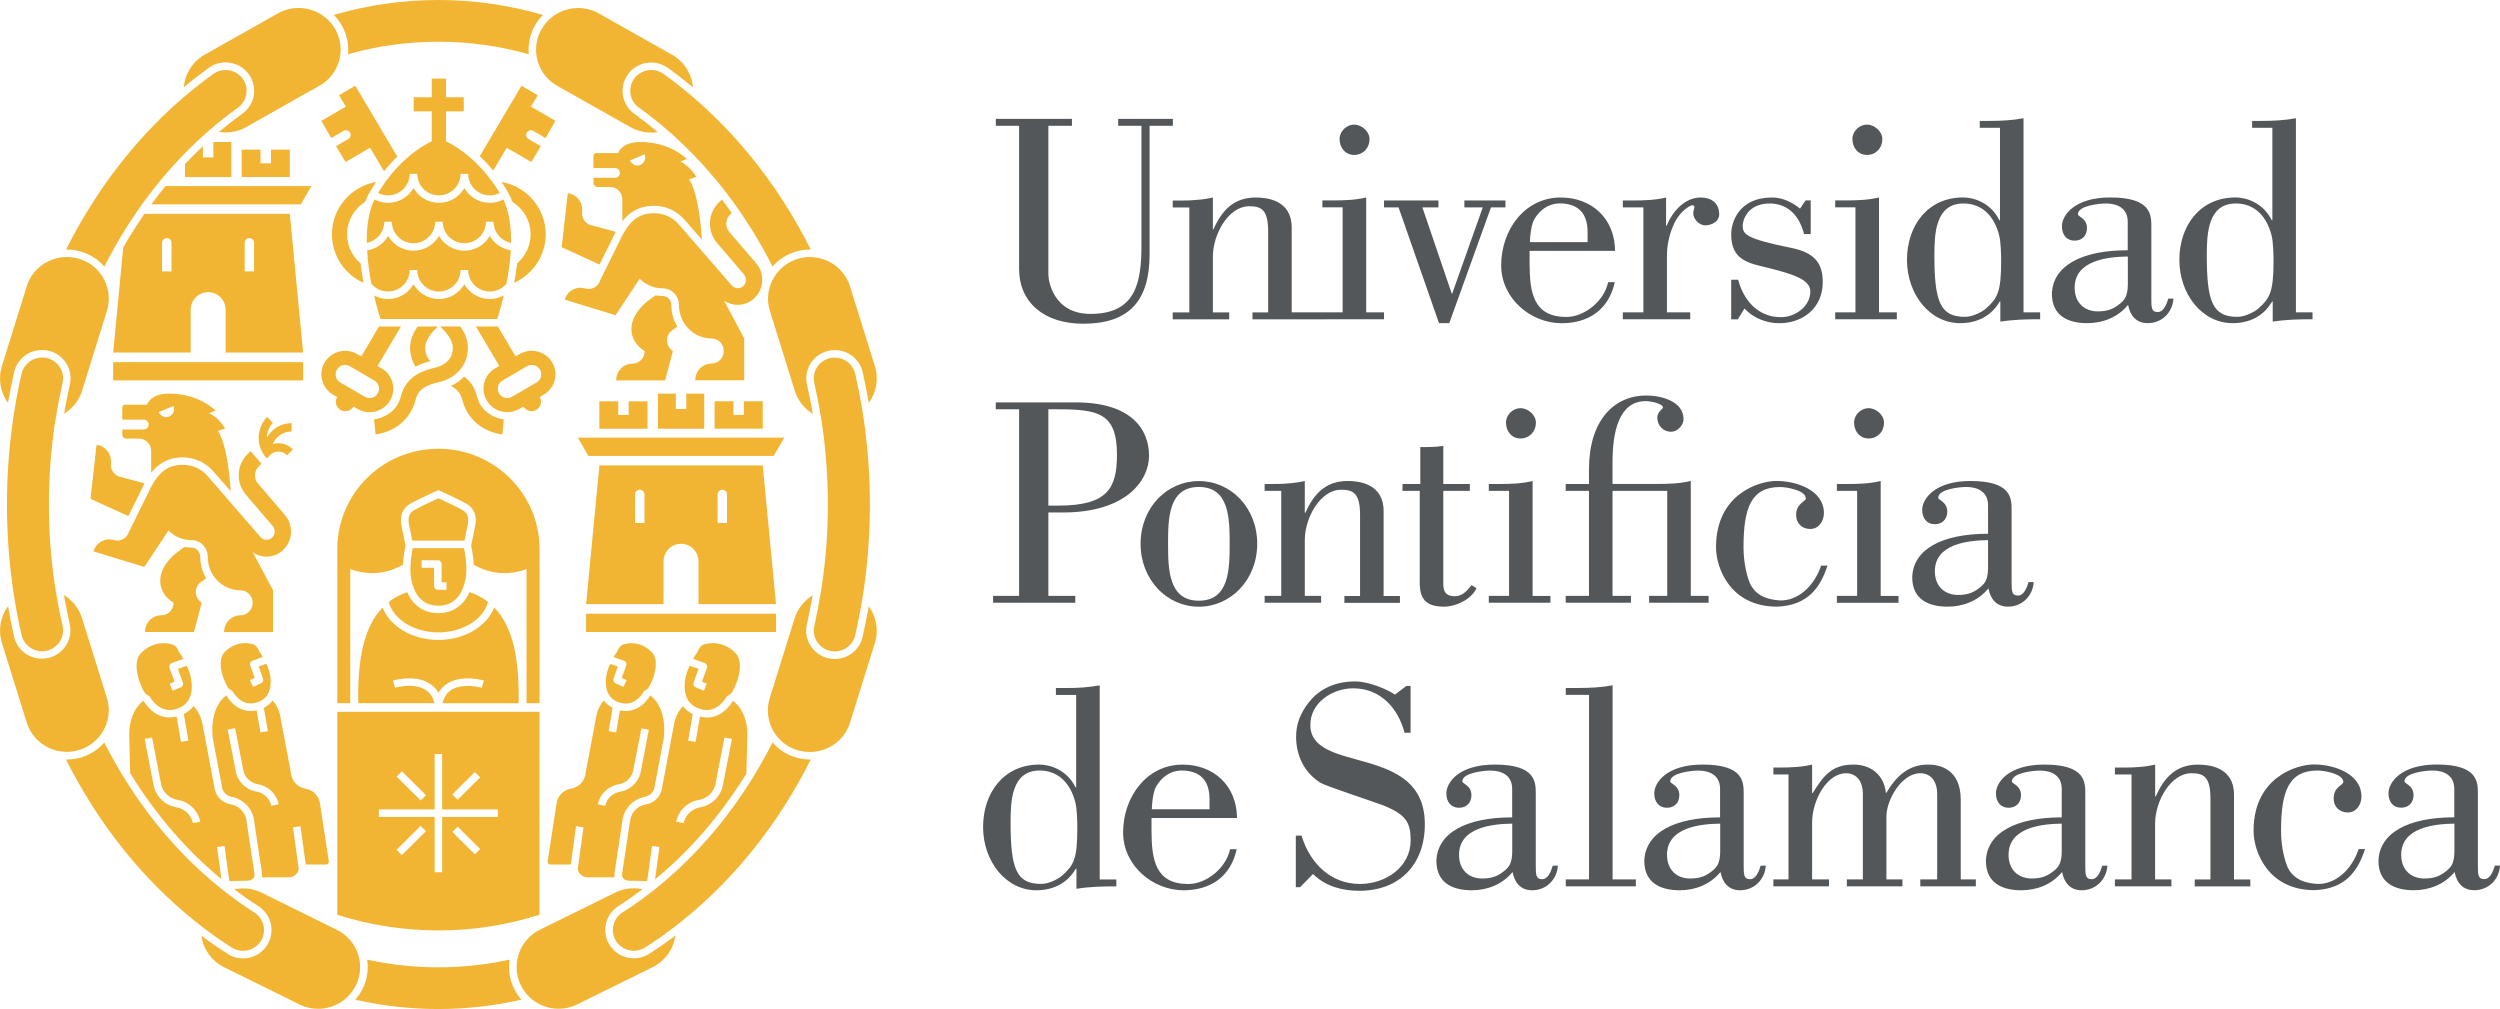 <svg width="166" height="67" viewBox="0 0 166 67" fill="none" xmlns="http://www.w3.org/2000/svg">
<g clip-path="url(#clip0)">
<path d="M140.854 50.965H140.431V51.423H141.534V58.393H140.431V58.851H144.182V58.393H143.099V54.689C143.099 53.193 144.14 51.343 145.508 51.343C146.312 51.343 146.773 51.564 146.773 53.018V58.397H145.731V58.855H149.421V58.397H148.337V52.762C148.337 50.931 146.673 50.77 145.95 50.77C144.486 50.77 143.702 51.625 143.141 52.88H143.102V50.77C142.741 50.851 142.361 50.912 141.98 50.931C141.619 50.965 141.238 50.965 140.854 50.965ZM132.007 35.864V37.715C132.007 38.55 131.727 38.771 131.565 38.928C131.085 39.347 130.662 39.504 130.02 39.504C129.098 39.504 128.475 38.905 128.475 37.932C128.475 36.101 130.704 35.883 132.007 35.864ZM128.698 33.052C128.698 32.476 130.124 32.335 130.562 32.335C131.265 32.335 132.007 32.614 132.007 33.548V35.441C128.936 35.441 127.03 36.475 126.972 38.329C126.972 39.801 128.056 40.282 129.321 40.282C130.343 40.282 131.346 39.905 132.03 39.069C132.172 39.805 132.591 40.282 133.333 40.282C134.255 40.282 134.978 39.584 135.039 38.649H134.697C134.597 38.989 134.398 39.546 133.994 39.546C133.571 39.546 133.571 39.229 133.571 38.63V33.892C133.571 33.094 133.571 31.938 130.843 31.938C128.456 31.938 127.634 33.132 127.634 33.85C127.634 34.407 127.933 34.807 128.475 34.807C128.975 34.807 129.298 34.468 129.298 33.972C129.298 33.312 128.698 33.213 128.698 33.052ZM110.689 56.76C110.689 54.929 112.914 54.708 114.221 54.689V56.543C114.221 57.379 113.94 57.6 113.779 57.756C113.298 58.176 112.876 58.332 112.234 58.332C111.311 58.336 110.689 57.737 110.689 56.76ZM109.182 57.161C109.182 58.634 110.266 59.114 111.53 59.114C112.553 59.114 113.556 58.737 114.24 57.901C114.382 58.638 114.801 59.114 115.543 59.114C116.465 59.114 117.188 58.416 117.249 57.481H116.907C116.807 57.821 116.607 58.378 116.204 58.378C115.781 58.378 115.781 58.058 115.781 57.462V52.72C115.781 51.923 115.781 50.767 113.052 50.767C110.666 50.767 109.843 51.961 109.843 52.678C109.843 53.235 110.143 53.636 110.685 53.636C111.188 53.636 111.507 53.296 111.507 52.8C111.507 52.144 110.904 52.045 110.904 51.885C110.904 51.308 112.33 51.167 112.768 51.167C113.471 51.167 114.213 51.446 114.213 52.38V54.273C111.15 54.273 109.244 55.307 109.182 57.161ZM104.828 45.681H103.967V46.139H105.512V58.393H103.967V58.851H108.621V58.393H107.076V45.502C106.35 45.643 105.57 45.681 104.828 45.681ZM105.508 32.137H103.963V32.594H105.508V39.565H103.963V40.023H108.294V39.565H107.072V32.594H110.704V39.565H109.501V40.023H113.452V39.565H112.268V31.934C111.546 32.114 110.762 32.133 110.02 32.133H107.072V30.698C107.072 28.669 107.495 26.635 109.278 26.635C109.62 26.635 110.424 26.795 110.424 27.074C110.424 27.116 110.043 27.371 110.043 27.711C110.043 28.249 110.424 28.669 110.965 28.669C111.365 28.669 111.788 28.249 111.788 27.833C111.788 26.62 110.262 26.261 109.321 26.261C107.153 26.261 105.508 27.936 105.508 31.16V32.137ZM96.88 56.76C96.88 54.929 99.105 54.708 100.412 54.689V56.543C100.412 57.379 100.131 57.6 99.97 57.756C99.49 58.176 99.067 58.332 98.425 58.332C97.503 58.336 96.88 57.737 96.88 56.76ZM95.377 57.161C95.377 58.634 96.461 59.114 97.726 59.114C98.748 59.114 99.751 58.737 100.435 57.901C100.573 58.638 100.996 59.114 101.738 59.114C102.66 59.114 103.383 58.416 103.444 57.481H103.102C103.002 57.821 102.802 58.378 102.399 58.378C101.976 58.378 101.976 58.058 101.976 57.462V52.72C101.976 51.923 101.976 50.767 99.248 50.767C96.861 50.767 96.038 51.961 96.038 52.678C96.038 53.235 96.338 53.636 96.88 53.636C97.38 53.636 97.703 53.296 97.703 52.8C97.703 52.144 97.099 52.045 97.099 51.885C97.099 51.308 98.525 51.167 98.963 51.167C99.666 51.167 100.408 51.446 100.408 52.38V54.273C97.341 54.273 95.439 55.307 95.377 57.161ZM102.949 39.569H101.765V31.938C101.042 32.118 100.262 32.137 99.516 32.137H98.856V32.594H100.201V39.565H98.856V40.023H102.949V39.569ZM101.984 28.058C101.984 27.539 101.442 27.101 100.962 27.101C100.462 27.101 99.997 27.539 99.997 28.058C99.997 28.634 100.377 29.115 100.962 29.115C101.542 29.111 101.984 28.672 101.984 28.058ZM94.267 38.55C94.267 39.508 94.428 40.282 95.873 40.282C96.676 40.282 97.66 39.824 98.041 39.069L97.718 38.852C97.399 39.229 97.115 39.588 96.596 39.588C95.835 39.588 95.835 39.05 95.835 38.691V32.594H97.599V32.137H95.835V29.607C95.335 29.687 94.832 29.687 94.309 29.687V32.137H93.125V32.594H94.271V38.55H94.267ZM86.423 55.486H86.042V58.912H86.323L87.184 58.035C88.006 58.851 89.128 59.149 90.254 59.149C92.883 59.149 94.609 57.455 94.609 54.727C94.609 49.309 87.007 51.442 87.007 48.134C87.007 46.639 88.49 45.704 89.855 45.704C91.642 45.704 92.826 46.997 93.264 48.653H93.663V45.547H93.383L92.622 46.123C92.222 45.826 90.915 45.246 89.993 45.246C88.467 45.246 87.487 45.883 86.884 46.661C86.304 47.417 86.061 48.115 86.061 48.931C86.061 50.046 86.523 51.263 87.687 51.98C87.987 52.178 91.096 53.193 91.842 53.475C93.387 54.094 93.667 54.632 93.667 55.807C93.667 57.558 92.022 58.695 90.297 58.695C88.348 58.695 86.965 57.298 86.423 55.486ZM84.394 32.137H83.971V32.594H85.074V39.565H83.971V40.023H87.722V39.565H86.638V35.864C86.638 34.369 87.679 32.518 89.044 32.518C89.847 32.518 90.308 32.736 90.308 34.193V39.573H89.267V40.031H92.956V39.573H91.872V33.93C91.872 32.099 90.208 31.938 89.486 31.938C88.022 31.938 87.237 32.797 86.676 34.048H86.638V31.938C86.277 32.018 85.896 32.079 85.516 32.099C85.154 32.137 84.774 32.137 84.394 32.137ZM79.605 39.886C77.579 39.886 77.56 37.776 77.56 36.101C77.56 34.449 77.579 32.335 79.605 32.335C81.63 32.335 81.649 34.445 81.649 36.101C81.649 37.776 81.63 39.886 79.605 39.886ZM79.605 40.286C81.711 40.286 83.479 38.512 83.479 36.105C83.479 33.693 81.715 31.942 79.605 31.942C77.499 31.942 75.735 33.693 75.735 36.105C75.735 38.512 77.499 40.286 79.605 40.286ZM76.48 53.735C76.499 53.235 76.561 52.777 76.68 52.419C76.719 52.281 77.26 51.163 78.467 51.163C79.47 51.163 80.312 51.621 80.312 53.056V53.735H76.48ZM74.574 55.269C74.574 57.478 76.542 59.114 78.586 59.114C80.35 59.114 81.715 58.237 82.118 56.386H81.676C81.396 57.699 80.051 58.699 78.909 58.699C76.722 58.699 76.461 57.104 76.461 55.131V54.315H82.138C82.118 52.144 80.573 50.77 78.525 50.77C76.142 50.767 74.574 52.918 74.574 55.269ZM67.103 54.609C67.103 53.193 67.164 51.163 69.028 51.163C70.873 51.163 71.315 52.957 71.396 53.254C71.515 53.651 71.534 54.571 71.534 55.005C71.534 57.077 71.273 57.474 70.512 58.153C70.251 58.37 69.651 58.691 69.128 58.691C67.483 58.695 67.103 57.676 67.103 54.609ZM65.277 54.91C65.277 57.18 66.784 59.114 68.809 59.114C69.954 59.114 70.877 58.638 71.438 57.68H71.476V59.015C72.36 58.874 73.24 58.855 74.124 58.855V58.397H73.021V45.505C72.299 45.647 71.515 45.685 70.773 45.685H70.112V46.142H71.457V52.281H71.419C70.815 51.068 69.655 50.767 69.013 50.767C66.623 50.767 65.277 52.678 65.277 54.91ZM69.612 27.177H70.174C72.883 27.177 74.167 27.394 74.167 30.183C74.167 32.396 73.563 33.571 70.293 33.571H69.612V27.177ZM67.668 27.177V39.565H65.942V40.023H71.4V39.565H69.612V34.029H70.577C74.789 34.029 76.296 31.896 76.296 30.263C76.296 28.512 75.131 26.719 71.423 26.719H66.119V27.177H67.668ZM76.334 8.352H77.879V7.894H74.247V8.352H75.792V16.261C75.792 18.791 75.412 20.843 72.403 20.843C69.974 20.843 69.612 18.692 69.612 18.234V8.352H71.177V7.894H66.123V8.352H67.668V17.852C67.668 20.084 69.332 21.496 71.922 21.496C74.951 21.496 76.334 20 76.334 16.876V8.352ZM90.935 9.23C90.935 8.711 90.393 8.272 89.912 8.272C89.413 8.272 88.948 8.711 88.948 9.23C88.948 9.806 89.328 10.287 89.912 10.287C90.496 10.287 90.935 9.848 90.935 9.23ZM88.079 21.198H91.899V20.74H90.716V13.11C89.993 13.289 89.213 13.308 88.467 13.308H87.806V13.766H89.151V20.737H88.079H87.806H85.769V15.105C85.769 13.274 84.105 13.114 83.383 13.114C81.918 13.114 81.134 13.972 80.573 15.227H80.535V13.114C80.174 13.194 79.793 13.255 79.413 13.274C79.051 13.316 78.671 13.316 78.29 13.316H77.868V13.774H78.971V20.744H77.868V21.202H81.619V20.744H80.535V17.04C80.535 15.544 81.576 13.694 82.941 13.694C83.744 13.694 84.205 13.911 84.205 15.365V20.744H83.164V21.202H87.806H88.079V21.198ZM99.002 13.77H99.962V13.312H97.234V13.77H98.456L96.43 19.485H96.392L94.447 13.77H95.512V13.312H91.899V13.77H92.864L95.55 21.458H96.231L99.002 13.77ZM101.584 16.078C101.603 15.582 101.665 15.12 101.784 14.762C101.822 14.625 102.364 13.507 103.571 13.507C104.574 13.507 105.416 13.964 105.416 15.399V16.078H101.584ZM101.565 16.658H107.241C107.222 14.487 105.677 13.114 103.629 13.114C101.242 13.114 99.678 15.265 99.678 17.616C99.678 19.825 101.646 21.462 103.69 21.462C105.454 21.462 106.819 20.584 107.222 18.734H106.78C106.5 20.05 105.155 21.046 104.013 21.046C101.826 21.046 101.565 19.451 101.565 17.482V16.658ZM114.155 14.228C114.155 13.472 113.613 13.114 112.933 13.114C111.83 13.114 111.027 14.09 110.666 14.987H110.627V13.114C109.905 13.293 109.121 13.312 108.379 13.312H107.756V13.77H109.121V20.74H107.756V21.198H112.23V20.74H110.685V16.956C110.685 16.158 110.904 15.384 111.185 14.804C111.627 13.907 112.307 13.629 112.33 13.629C112.391 13.629 112.51 13.629 112.51 13.747C112.51 13.827 112.43 14.007 112.43 14.167C112.43 14.563 112.852 14.964 113.214 14.964C113.637 14.964 114.155 14.724 114.155 14.228ZM121.031 18.73C121.031 17.475 120.489 16.776 118.944 16.46C115.873 15.842 115.716 15.544 115.716 14.964C115.716 14.724 115.958 13.469 117.603 13.511C118.806 13.572 119.49 14.388 119.79 15.54H120.231V13.308H119.889L119.524 13.85C118.902 13.35 118.279 13.114 117.66 13.114C115.474 13.114 114.951 14.728 114.951 15.563C114.951 17.295 116.115 17.475 117.437 17.795C119.102 18.215 120.205 18.573 120.205 19.348C120.205 20.382 119.159 21.061 118.26 21.061C116.776 21.061 115.793 20.004 115.412 18.573H114.951V21.202H115.393L115.835 20.485C116.415 21.122 117.299 21.462 118.141 21.462C119.728 21.458 121.031 20.443 121.031 18.73ZM116.192 38.73C116.073 38.451 115.77 37.535 115.77 36.341C115.77 33.731 116.269 32.339 118.198 32.339C118.64 32.339 119.905 32.556 119.905 33.094C119.905 33.316 119.263 33.415 119.263 34.189C119.263 34.769 119.663 35.124 120.205 35.124C120.766 35.124 121.108 34.605 121.108 34.067C121.108 32.533 119.263 31.934 117.956 31.934C116.811 31.934 113.944 32.793 113.944 36.337C113.944 37.711 114.886 40.282 117.995 40.282C120.082 40.202 120.885 38.966 121.346 37.554H120.923C120.443 38.989 119.317 39.924 118.156 39.866C117.118 39.805 116.496 39.389 116.192 38.73ZM124.986 9.23C124.986 8.711 124.444 8.272 123.963 8.272C123.464 8.272 122.999 8.711 122.999 9.23C122.999 9.806 123.379 10.287 123.963 10.287C124.544 10.287 124.986 9.848 124.986 9.23ZM121.857 21.198H125.95V20.74H124.766V13.11C124.044 13.289 123.26 13.308 122.518 13.308H121.857V13.766H123.202V20.737H121.857V21.198ZM124.075 27.101C123.575 27.101 123.11 27.539 123.11 28.058C123.11 28.634 123.491 29.115 124.075 29.115C124.655 29.115 125.097 28.676 125.097 28.058C125.097 27.539 124.555 27.101 124.075 27.101ZM121.969 40.027H126.062V39.569H124.878V31.938C124.155 32.118 123.375 32.137 122.63 32.137H121.969V32.594H123.314V39.565H121.969V40.027ZM128.026 50.767C126.723 50.767 125.9 51.545 125.258 52.64H125.22C125.101 51.446 124.217 50.767 123.072 50.767C121.607 50.767 121.065 51.545 120.362 52.659H120.324V50.767C119.601 50.946 118.817 50.965 118.075 50.965H117.753V51.423H118.756V58.393H117.753V58.851H121.446V58.393H120.324V54.628C120.324 53.113 121.327 51.343 122.572 51.343C123.214 51.343 123.694 51.801 123.694 52.735V58.393H122.63V58.851H126.323V58.393H125.258V54.212C125.258 53.117 126.261 51.343 127.507 51.343C128.148 51.343 128.629 51.801 128.629 52.735V58.393H127.507V58.851H131.196V58.393H130.193V53.094C130.189 51.045 128.767 50.767 128.026 50.767ZM132.876 17.352C132.876 19.424 132.614 19.821 131.853 20.5C131.592 20.718 130.992 21.038 130.47 21.038C128.825 21.038 128.444 20.023 128.444 16.956C128.444 15.54 128.506 13.511 130.37 13.511C132.215 13.511 132.657 15.304 132.737 15.601C132.856 15.998 132.876 16.918 132.876 17.352ZM132.818 21.358C133.702 21.217 134.582 21.198 135.466 21.198V20.74H134.363V7.849C133.64 7.99 132.86 8.028 132.115 8.028H131.454V8.486H132.799V14.625H132.76C132.157 13.411 130.996 13.11 130.354 13.11C127.968 13.11 126.623 15.021 126.623 17.253C126.623 19.523 128.125 21.458 130.155 21.458C131.296 21.458 132.222 20.981 132.783 20.023H132.822V21.358H132.818ZM136.899 56.543C136.899 57.379 136.619 57.6 136.458 57.756C135.977 58.176 135.554 58.332 134.913 58.332C133.99 58.332 133.368 57.733 133.368 56.76C133.368 54.929 135.593 54.708 136.899 54.689V56.543ZM135.739 50.767C133.352 50.767 132.53 51.961 132.53 52.678C132.53 53.235 132.83 53.636 133.371 53.636C133.871 53.636 134.194 53.296 134.194 52.8C134.194 52.144 133.59 52.045 133.59 51.885C133.59 51.308 135.016 51.167 135.454 51.167C136.158 51.167 136.899 51.446 136.899 52.38V54.273C133.829 54.273 131.923 55.311 131.865 57.161C131.865 58.634 132.949 59.114 134.213 59.114C135.235 59.114 136.238 58.737 136.923 57.901C137.065 58.638 137.484 59.114 138.225 59.114C139.148 59.114 139.87 58.416 139.932 57.481H139.59C139.49 57.821 139.29 58.378 138.886 58.378C138.464 58.378 138.464 58.058 138.464 57.462V52.72C138.468 51.923 138.468 50.767 135.739 50.767ZM141.288 18.886C141.288 19.722 141.008 19.943 140.846 20.099C140.366 20.519 139.943 20.676 139.302 20.676C138.379 20.676 137.757 20.077 137.757 19.104C137.757 17.272 139.982 17.051 141.288 17.032V18.886ZM144.317 19.825H143.975C143.875 20.164 143.675 20.721 143.272 20.721C142.849 20.721 142.849 20.405 142.849 19.806V15.063C142.849 14.266 142.849 13.11 140.12 13.11C137.733 13.11 136.911 14.304 136.911 15.021C136.911 15.578 137.211 15.979 137.753 15.979C138.256 15.979 138.575 15.639 138.575 15.143C138.575 14.487 137.972 14.388 137.972 14.228C137.972 13.652 139.398 13.511 139.836 13.511C140.539 13.511 141.281 13.789 141.281 14.724V16.616C138.21 16.616 136.304 17.65 136.246 19.504C136.246 20.977 137.33 21.458 138.594 21.458C139.617 21.458 140.62 21.08 141.304 20.244C141.446 20.981 141.865 21.458 142.607 21.458C143.537 21.458 144.259 20.759 144.317 19.825ZM150.962 17.352C150.962 19.424 150.7 19.821 149.94 20.5C149.678 20.718 149.079 21.038 148.556 21.038C146.911 21.038 146.531 20.023 146.531 16.956C146.531 15.54 146.592 13.511 148.456 13.511C150.301 13.511 150.743 15.304 150.823 15.601C150.943 15.998 150.962 16.918 150.962 17.352ZM150.904 21.358C151.788 21.217 152.668 21.198 153.552 21.198V20.74H152.449V7.849C151.727 7.99 150.943 8.028 150.201 8.028H149.54V8.486H150.885V14.625H150.847C150.243 13.411 149.082 13.11 148.441 13.11C146.054 13.11 144.709 15.021 144.709 17.253C144.709 19.523 146.212 21.458 148.241 21.458C149.386 21.458 150.308 20.981 150.87 20.023H150.908V21.358H150.904ZM151.884 57.558C151.765 57.279 151.461 56.364 151.461 55.166C151.461 52.556 151.961 51.163 153.89 51.163C154.332 51.163 155.597 51.385 155.597 51.919C155.597 52.136 154.955 52.239 154.955 53.014C154.955 53.59 155.355 53.949 155.897 53.949C156.458 53.949 156.8 53.43 156.8 52.892C156.8 51.358 154.955 50.759 153.648 50.759C152.503 50.759 149.636 51.614 149.636 55.162C149.636 56.535 150.578 59.107 153.687 59.107C155.774 59.027 156.577 57.791 157.038 56.379H156.615C156.135 57.813 155.009 58.748 153.848 58.691C152.807 58.634 152.184 58.214 151.884 57.558ZM162.972 56.543C162.972 57.379 162.691 57.6 162.53 57.756C162.049 58.176 161.627 58.332 160.985 58.332C160.063 58.332 159.44 57.733 159.44 56.76C159.44 54.929 161.665 54.708 162.972 54.689V56.543ZM166 57.478H165.658C165.558 57.817 165.359 58.374 164.955 58.374C164.532 58.374 164.532 58.054 164.532 57.459V52.716C164.532 51.919 164.532 50.763 161.804 50.763C159.417 50.763 158.594 51.957 158.594 52.674C158.594 53.231 158.894 53.632 159.436 53.632C159.936 53.632 160.259 53.292 160.259 52.796C160.259 52.14 159.655 52.041 159.655 51.881C159.655 51.305 161.081 51.163 161.519 51.163C162.222 51.163 162.964 51.442 162.964 52.377V54.269C159.893 54.269 157.987 55.307 157.93 57.157C157.93 58.63 159.013 59.111 160.278 59.111C161.3 59.111 162.303 58.733 162.987 57.897C163.126 58.634 163.548 59.111 164.29 59.111C165.22 59.111 165.943 58.416 166 57.478Z" fill="#545759"/>
<path d="M53.783 49.931C53.886 49.931 53.99 49.927 54.09 49.915C54.301 49.892 54.513 49.843 54.713 49.774C55.504 49.495 56.162 48.866 56.434 48.011L58.083 42.723C58.364 41.85 58.187 40.942 57.684 40.255C57.564 40.946 57.426 41.632 57.268 42.315V42.319V42.323C57.061 43.166 56.304 43.757 55.428 43.757C55.274 43.757 55.124 43.738 54.974 43.704C53.959 43.456 53.337 42.437 53.583 41.434C53.725 40.804 53.852 40.167 53.959 39.53C53.414 39.866 52.979 40.385 52.768 41.041L51.119 46.329C50.904 47 50.958 47.695 51.223 48.29C51.304 48.477 51.407 48.652 51.531 48.813C51.865 49.267 52.345 49.621 52.926 49.808C53.214 49.889 53.498 49.931 53.783 49.931ZM54.97 33.494V33.502C54.97 35.28 54.843 37.02 54.597 38.714C54.571 38.897 54.544 39.08 54.513 39.259C54.39 40.03 54.244 40.789 54.075 41.537C53.89 42.281 54.348 43.029 55.097 43.212C55.209 43.239 55.32 43.254 55.431 43.254C56.058 43.254 56.627 42.83 56.784 42.201C56.965 41.407 57.122 40.602 57.257 39.786C57.288 39.599 57.315 39.408 57.345 39.221C57.618 37.363 57.76 35.452 57.76 33.506V33.498C57.76 31.552 57.618 29.641 57.345 27.787C57.318 27.6 57.288 27.409 57.257 27.222C57.122 26.405 56.965 25.597 56.784 24.799C56.627 24.17 56.058 23.746 55.431 23.746C55.32 23.746 55.209 23.758 55.097 23.784C54.348 23.968 53.89 24.715 54.075 25.459C54.244 26.211 54.394 26.974 54.517 27.745C54.547 27.928 54.574 28.107 54.601 28.29C54.843 29.98 54.97 31.72 54.97 33.494ZM48.425 15.402C48.129 15.055 48.164 14.532 48.502 14.227L48.587 14.143C48.375 13.838 48.156 13.54 47.933 13.247L47.787 13.392C46.999 14.097 46.919 15.326 47.61 16.131L49.398 18.218C49.593 18.447 49.571 18.798 49.348 19C49.125 19.202 48.779 19.179 48.583 18.947L45.085 14.914C44.644 14.399 44.021 14.143 43.398 14.159C42.453 14.159 41.834 14.651 41.323 15.631L39.859 18.596C39.732 19.034 39.278 19.286 38.848 19.153C38.275 18.977 37.672 19.309 37.499 19.897L40.873 20.931L42.476 18.508C42.868 18.901 43.406 19.145 43.998 19.145C44.597 19.145 45.082 19.641 45.082 20.255C45.082 21.48 46.054 22.476 47.249 22.476C47.699 22.476 48.06 22.85 48.06 23.308C48.06 23.765 47.695 24.139 47.249 24.139C46.65 24.139 46.165 24.635 46.165 25.25H49.417V22.476L48.075 19.954C48.671 20.37 49.494 20.339 50.062 19.828C50.739 19.221 50.804 18.172 50.212 17.482L48.425 15.402ZM42.514 10.95C42.245 11.06 41.938 10.927 41.83 10.652L42.806 10.248C42.914 10.523 42.783 10.839 42.514 10.95ZM46.607 15.914C46.527 14.674 46.311 12.739 45.758 11.908L46.235 11.747C46.235 11.747 45.87 11.064 45.181 10.729L45.608 10.557C45.608 10.557 44.471 9.386 42.434 9.431C41.238 9.458 41.054 10.164 41.054 10.164H39.59C39.49 10.164 39.405 10.248 39.405 10.351V11.16H40.843C41.016 11.16 41.158 11.305 41.158 11.484C41.158 11.663 41.016 11.808 40.843 11.808H39.405V12.133C39.405 12.289 39.528 12.415 39.678 12.415H40.501C40.954 12.415 41.323 12.766 41.323 13.258V14.689C41.749 14.147 42.384 13.67 43.383 13.666C43.402 13.666 43.425 13.666 43.444 13.666C44.217 13.666 44.951 14.006 45.458 14.597L46.607 15.914ZM38.652 14.059C38.721 13.449 38.294 12.899 37.699 12.831L37.295 16.413L39.809 17.566C39.809 17.566 40.877 15.398 40.885 15.391L39.367 14.983C38.921 14.929 38.602 14.517 38.652 14.059ZM36.88 8.024L35.251 7.074L35.712 6.326L34.628 5.692L31.861 10.366C32.149 10.641 32.449 10.957 32.749 11.328L33.648 9.809L35.278 10.759L35.908 9.706L35.093 9.229C34.943 9.141 34.893 8.951 34.982 8.802C35.07 8.653 35.262 8.603 35.412 8.691L36.227 9.168L36.88 8.024ZM29.613 9.386V7.398H30.793V6.459H29.613V5.219H28.667V6.459H27.468V7.398H28.667V9.386C28.667 9.386 26.676 10.206 25.105 12.812C25.301 12.915 25.527 12.972 25.766 12.972C26.557 12.972 27.203 12.331 27.203 11.545H27.706C27.706 12.331 28.352 12.972 29.144 12.972C29.936 12.972 30.581 12.331 30.581 11.545H31.085C31.085 12.331 31.73 12.972 32.522 12.972C32.76 12.972 32.983 12.915 33.183 12.812C31.6 10.206 29.613 9.386 29.613 9.386ZM22.507 6.326L22.968 7.074L21.338 8.024L21.995 9.168L22.81 8.691C22.96 8.603 23.152 8.653 23.241 8.802C23.329 8.951 23.279 9.141 23.129 9.229L22.314 9.706L22.945 10.759L24.574 9.809L25.497 11.37C25.793 10.999 26.092 10.679 26.381 10.4L23.59 5.692L22.507 6.326ZM17.991 9.939V10.847H17.299V9.939H16.046V11.755H19.244V9.939H17.991ZM20.673 12.354H13.821H10.992C10.669 12.747 10.354 13.151 10.051 13.567H13.825H19.978L20.673 12.354ZM14.167 9.431V10.45H13.475V9.706C13.068 10.088 12.672 10.484 12.284 10.889V11.759H15.358V9.431H14.167ZM7.364 30.766C7.433 30.156 7.007 29.607 6.411 29.538L6.008 33.12L8.521 34.269C8.521 34.269 9.59 32.105 9.597 32.094L8.079 31.686C7.633 31.636 7.314 31.22 7.364 30.766ZM13.302 54.558L12.81 54.658C12.699 54.116 12.257 53.692 11.711 53.605C10.996 53.486 10.416 52.96 10.227 52.265L9.605 49.064L10.097 48.969L10.712 52.143C10.85 52.647 11.273 53.025 11.792 53.112C12.541 53.234 13.148 53.818 13.302 54.558ZM14.705 58.377L14.409 56.241L14.905 56.172L15.227 58.503C15.258 58.496 16.407 58.477 16.407 58.477C16.719 58.477 16.942 58.305 16.895 58.004C16.895 58.004 16.354 54.406 16.35 54.391C16.238 53.895 15.839 53.49 15.304 53.402C14.797 53.318 14.413 52.952 14.278 52.494C14.274 52.479 13.452 48.114 13.452 48.114C13.371 47.638 13.156 47.214 12.856 46.878C12.691 47.099 12.472 47.279 12.207 47.409L12.51 49.175L12.015 49.259L11.726 47.58C11.573 47.618 11.419 47.634 11.269 47.638C10.151 47.664 9.547 46.542 9.524 46.527C8.867 47.042 8.56 47.905 8.579 48.855C8.579 48.862 8.609 49.995 8.644 51.338C9.274 52.365 9.962 53.349 10.696 54.276C11.907 55.806 13.256 57.183 14.705 58.377ZM11.527 40.022C11.523 40.484 11.158 40.854 10.712 40.854C10.112 40.854 9.628 41.35 9.628 41.964H12.879L13.394 40.022V40.018C13.302 39.961 13.221 39.885 13.156 39.789C12.891 39.412 12.972 38.901 13.341 38.645L13.694 38.401C13.44 37.985 13.294 37.496 13.294 36.97C13.294 36.634 13.033 36.359 12.714 36.359C12.556 36.359 12.403 36.344 12.249 36.318L11.969 36.516C10.204 37.752 10.343 39.313 11.527 40.022ZM12.141 45.322C12.188 45.447 12.126 45.589 11.999 45.638L11.454 45.86L11.265 45.398L11.588 45.268L11.254 44.349C11.231 44.288 11.234 44.219 11.261 44.158C11.288 44.097 11.342 44.051 11.403 44.028L12.168 43.754L12.095 43.609C12.095 43.609 12.045 43.498 11.926 43.372C11.911 43.357 11.761 42.895 11.5 42.811C10.654 42.536 9.882 42.842 9.378 43.345C8.617 44.112 9.478 45.875 9.643 46.043C9.732 46.127 9.835 46.188 9.916 46.222C10.669 47.458 11.573 47.119 11.746 47.065C12.357 46.867 12.622 46.443 12.703 45.963C12.86 45.035 12.395 44.208 12.395 44.208L11.811 44.417L12.141 45.322ZM6.207 36.611L9.582 37.645L11.188 35.226C11.58 35.619 12.118 35.864 12.71 35.864C13.31 35.864 13.794 36.359 13.794 36.974C13.794 38.199 14.762 39.194 15.962 39.194C16.411 39.194 16.776 39.568 16.776 40.026C16.776 40.484 16.411 40.858 15.962 40.858C15.362 40.858 14.878 41.354 14.878 41.968H18.129V39.194L16.784 36.672C17.384 37.088 18.202 37.058 18.771 36.547C19.447 35.94 19.513 34.891 18.921 34.2L17.134 32.113C16.838 31.766 16.872 31.239 17.211 30.938L17.357 30.789L16.642 29.954L16.496 30.099C15.708 30.805 15.627 32.033 16.319 32.838L18.106 34.925C18.302 35.154 18.279 35.505 18.056 35.707C17.829 35.909 17.487 35.886 17.291 35.654L13.794 31.621C13.352 31.106 12.729 30.85 12.107 30.866C11.161 30.866 10.543 31.358 10.031 32.338L8.567 35.303C8.437 35.742 7.987 35.993 7.556 35.86C6.984 35.692 6.38 36.024 6.207 36.611ZM17.172 44.257L17.464 45.055C17.506 45.177 17.453 45.31 17.334 45.364L16.807 45.612L16.592 45.161L16.915 45.009L16.615 44.188C16.592 44.127 16.596 44.059 16.623 43.998C16.649 43.937 16.703 43.891 16.765 43.868L17.449 43.624C17.449 43.624 17.349 43.403 17.241 43.303C17.241 43.303 17.084 42.891 16.869 42.803C16.738 42.75 15.796 42.434 14.939 43.277C14.232 43.971 15.028 45.562 15.181 45.711C15.262 45.787 15.354 45.84 15.427 45.875C15.935 46.741 16.611 46.802 17.08 46.634C17.633 46.455 17.872 46.069 17.945 45.638C18.087 44.768 17.676 44.074 17.676 44.074L17.172 44.257ZM18.11 29.488C18.179 29.328 18.275 29.179 18.402 29.053C18.66 28.794 19.002 28.653 19.363 28.657L19.367 28.099C18.859 28.096 18.383 28.294 18.021 28.657C17.902 28.779 17.802 28.912 17.718 29.053C17.722 28.702 17.856 28.351 18.122 28.084L17.741 27.687C16.995 28.439 16.984 29.671 17.718 30.434L18.002 30.148C18.321 29.908 18.775 29.935 19.063 30.232L19.451 29.843C19.094 29.469 18.571 29.351 18.11 29.488ZM11.227 27.657C10.958 27.768 10.65 27.634 10.543 27.359L11.519 26.955C11.626 27.23 11.496 27.543 11.227 27.657ZM15.32 32.621C15.239 31.381 15.024 29.446 14.47 28.614L14.947 28.454C14.947 28.454 14.582 27.771 13.894 27.436L14.32 27.264C14.32 27.264 13.183 26.093 11.146 26.138C9.951 26.165 9.766 26.871 9.766 26.871H8.302C8.202 26.871 8.118 26.955 8.118 27.058V27.867H9.555C9.728 27.867 9.87 28.012 9.87 28.191C9.87 28.37 9.728 28.515 9.555 28.515H8.118V28.84C8.118 28.996 8.241 29.122 8.39 29.122H9.213C9.666 29.122 10.035 29.473 10.035 29.965V31.396C10.462 30.854 11.096 30.377 12.095 30.373C12.114 30.373 12.138 30.373 12.157 30.373C12.929 30.373 13.663 30.713 14.171 31.304L15.32 32.621ZM13.821 24.044H7.514V25.257H13.821H20.128V24.044H13.821ZM10.765 16.119C10.765 15.948 10.908 15.81 11.077 15.81C11.25 15.81 11.388 15.948 11.388 16.119V18.02H10.765V16.119ZM16.246 16.119C16.246 15.948 16.388 15.81 16.557 15.81C16.73 15.81 16.869 15.948 16.869 16.119V18.02H16.246V16.119ZM8.183 16.429L7.514 23.407H12.66V20.564C12.66 19.919 13.179 19.401 13.821 19.401C14.463 19.401 14.982 19.923 14.982 20.564V23.407H20.128L19.244 14.197H13.821H9.593C9.098 14.91 8.625 15.658 8.183 16.429ZM18.506 53.402L18.014 53.502C17.914 53.025 17.526 52.647 17.041 52.567C16.388 52.456 15.854 51.975 15.681 51.342L15.677 51.323L15.12 48.446L15.612 48.351L16.169 51.216C16.292 51.659 16.665 51.995 17.122 52.071C17.81 52.193 18.367 52.723 18.506 53.402ZM20.289 52.368C19.828 52.292 19.474 51.956 19.359 51.537C19.359 51.529 18.617 47.596 18.617 47.596C18.548 47.184 18.367 46.813 18.11 46.516C17.96 46.714 17.76 46.878 17.522 46.996L17.787 48.549L17.291 48.633L17.041 47.164C16.907 47.195 16.773 47.21 16.642 47.21C15.573 47.21 15.047 46.191 15.02 46.172C13.809 47.126 14.136 49.045 14.136 49.045L14.759 52.353V52.357C14.839 52.636 15.078 52.849 15.362 52.906C16 53.029 16.534 53.456 16.765 54.059C16.811 54.181 16.834 54.245 16.849 54.352L17.387 57.927C17.403 58.038 17.403 58.149 17.38 58.255H19.174C19.501 58.255 19.774 58.026 19.839 57.725L19.455 54.932L19.951 54.864L20.301 57.405H21.657C21.765 57.405 21.849 57.309 21.834 57.202L21.235 53.276C21.142 52.822 20.777 52.449 20.289 52.368ZM22.372 24.54C22.549 24.242 22.937 24.143 23.233 24.319L24.859 25.269C25.158 25.444 25.258 25.829 25.081 26.123C24.905 26.421 24.517 26.52 24.221 26.345L22.595 25.395C22.295 25.223 22.195 24.837 22.372 24.54ZM22.115 26.203L22.387 26.363C22.211 26.661 22.311 27.043 22.61 27.218C22.91 27.394 23.294 27.294 23.471 26.997L23.744 27.157C24.49 27.592 25.458 27.344 25.9 26.6C26.338 25.86 26.088 24.895 25.343 24.46L25.07 24.303L26.623 21.682H25.162L23.986 23.67L23.713 23.51C22.968 23.075 21.995 23.323 21.557 24.067C21.115 24.807 21.369 25.768 22.115 26.203ZM27.134 34.708L27.376 35.894H30.843L31.085 34.708C31.138 34.166 30.9 33.983 30.708 33.868C30.316 33.635 29.109 33.086 29.109 33.086C29.109 33.086 27.902 33.635 27.51 33.868C27.318 33.983 27.08 34.166 27.134 34.708ZM27.995 37.203H29.075C29.213 37.203 29.324 37.313 29.324 37.451V38.664H29.647V39.164H29.075C28.936 39.164 28.825 39.053 28.825 38.916V37.703H27.998V37.203H27.995ZM27.407 36.394C27.407 36.394 27.13 37.622 27.311 38.492C27.591 39.831 28.329 40.217 29.105 40.217C29.882 40.217 30.608 39.843 30.904 38.492C31.092 37.622 30.808 36.394 30.808 36.394H27.407ZM31.169 39.316C31.135 39.393 30.666 40.713 29.105 40.713C27.549 40.713 27.08 39.4 27.045 39.32C26.719 39.419 26.273 39.614 25.812 39.976C26.123 41.125 27.483 41.991 29.109 41.991C30.739 41.991 32.099 41.121 32.407 39.969C31.942 39.61 31.492 39.416 31.169 39.316ZM32.814 40.335C32.337 41.579 30.858 42.491 29.109 42.491C27.364 42.491 25.885 41.583 25.408 40.343C24.155 41.625 23.733 43.788 23.79 46.691H28.844C28.744 46.272 28.54 45.974 28.218 45.783C27.434 45.322 26.246 45.661 26.235 45.665L26.092 45.188C26.15 45.173 27.503 44.78 28.475 45.356C28.744 45.516 28.956 45.73 29.113 46.001C29.267 45.73 29.482 45.516 29.751 45.356C30.723 44.784 32.076 45.173 32.134 45.188L32.061 45.428L31.992 45.669C31.98 45.665 30.789 45.325 30.009 45.787C29.686 45.978 29.482 46.275 29.382 46.695H34.436C34.493 43.78 34.071 41.617 32.814 40.335ZM33.06 54.245H29.359V57.92H28.859V54.245H25.158V53.746H28.859V50.072H29.359V53.746H33.06V54.245ZM31.884 51.617L30.389 53.101L30.035 52.75L31.53 51.266L31.884 51.617ZM28.287 52.8L27.933 53.151L26.334 51.563L26.688 51.212L28.287 52.8ZM26.331 56.428L27.929 54.841L28.283 55.192L26.684 56.779L26.331 56.428ZM30.035 55.241L30.389 54.89L31.884 56.374L31.53 56.725L30.035 55.241ZM35.823 47.264H22.395V60.743C24.536 61.422 26.788 61.781 29.109 61.781C31.43 61.781 33.679 61.422 35.819 60.743L35.823 47.264ZM22.391 46.691H23.256V37.79C24.49 38.237 25.723 38.103 26.753 37.496C26.788 36.859 26.907 36.321 26.915 36.287L26.926 36.23L26.88 35.997L26.638 34.81L26.634 34.784L26.63 34.757C26.542 33.861 27.076 33.544 27.249 33.441C27.66 33.2 29.109 32.541 29.109 32.541C29.109 32.541 30.55 33.2 30.962 33.441C31.138 33.544 31.673 33.857 31.58 34.757L31.576 34.784L31.573 34.81L31.331 35.997L31.285 36.234L31.296 36.287C31.304 36.321 31.423 36.859 31.457 37.493C32.487 38.103 33.725 38.24 34.962 37.79V46.691H35.827V36.459C35.827 32.777 32.818 29.797 29.113 29.797H29.109C25.401 29.797 22.395 32.781 22.395 36.459V46.691H22.391ZM35.627 25.395L34.002 26.345C33.702 26.52 33.314 26.421 33.141 26.123C32.968 25.826 33.068 25.44 33.364 25.269L34.989 24.319C35.289 24.143 35.677 24.246 35.85 24.54C36.027 24.837 35.927 25.223 35.627 25.395ZM35.835 26.363L36.108 26.203C36.853 25.768 37.107 24.803 36.665 24.063C36.227 23.323 35.258 23.071 34.509 23.506L34.236 23.666L33.06 21.678H31.6L33.152 24.299L32.879 24.456C32.134 24.891 31.88 25.856 32.322 26.596C32.76 27.336 33.729 27.588 34.478 27.153L34.751 26.993C34.928 27.291 35.312 27.39 35.612 27.214C35.912 27.043 36.012 26.661 35.835 26.363ZM23.94 17.485C23.39 17.02 23.045 16.329 23.045 15.559C23.045 14.651 23.525 13.853 24.247 13.407C24.332 13.186 24.428 12.968 24.547 12.77C24.689 12.525 24.832 12.297 24.978 12.079C23.31 12.373 22.041 13.823 22.041 15.559C22.041 16.989 22.902 18.226 24.136 18.779C24.063 18.374 23.994 17.936 23.94 17.485ZM25.766 13.468C25.439 13.468 25.131 13.388 24.863 13.247C24.467 14.067 24.336 15.086 24.355 16.123C25.016 15.997 25.516 15.418 25.516 14.723H26.019C26.019 15.509 26.665 16.15 27.457 16.15C28.248 16.15 28.894 15.509 28.894 14.723H29.394C29.394 15.509 30.039 16.15 30.831 16.15C31.623 16.15 32.268 15.509 32.268 14.723H32.772C32.772 15.418 33.271 15.994 33.932 16.123C33.948 15.089 33.817 14.067 33.425 13.247C33.156 13.388 32.849 13.468 32.522 13.468C31.799 13.468 31.169 13.071 30.835 12.487C30.5 13.071 29.87 13.468 29.148 13.468C28.425 13.468 27.795 13.071 27.46 12.487C27.118 13.075 26.488 13.468 25.766 13.468ZM29.286 25.337C30.374 25.036 31.058 24.185 31.069 23.117C31.073 22.564 30.85 22.079 30.562 21.678H29.228C29.624 22.06 30.07 22.564 30.066 23.109C30.058 23.994 29.328 24.292 29.017 24.38C28.959 24.395 28.902 24.41 28.836 24.425C28.187 24.593 26.976 24.906 26.619 26.318C26.273 27.695 24.855 27.848 24.839 27.848L24.936 28.84C25.727 28.763 27.176 28.199 27.591 26.558C27.787 25.78 28.36 25.574 29.086 25.387C29.159 25.372 29.224 25.356 29.286 25.337ZM30.819 25.005C30.573 25.265 30.274 25.475 29.932 25.631C30.301 25.806 30.577 26.066 30.7 26.562C31.115 28.203 32.564 28.767 33.356 28.843L33.452 27.852C33.437 27.852 32.022 27.699 31.673 26.322C31.519 25.688 31.192 25.28 30.819 25.005ZM28.575 23.979C28.383 23.784 28.237 23.506 28.233 23.109C28.229 22.567 28.675 22.06 29.071 21.678H27.737C27.449 22.083 27.222 22.564 27.23 23.117C27.234 23.575 27.364 23.99 27.595 24.341C27.945 24.158 28.298 24.052 28.575 23.979ZM25.266 21.182H29.14H33.014C33.014 21.182 33.229 20.553 33.452 19.614C33.175 19.767 32.856 19.855 32.518 19.855C31.796 19.855 31.165 19.458 30.831 18.874C30.497 19.458 29.866 19.855 29.144 19.855C28.421 19.855 27.791 19.458 27.457 18.874C27.122 19.458 26.492 19.855 25.769 19.855C25.431 19.855 25.112 19.767 24.835 19.614C25.051 20.553 25.266 21.182 25.266 21.182ZM24.663 18.844C24.928 19.157 25.324 19.355 25.766 19.355C26.557 19.355 27.203 18.714 27.203 17.928H27.706C27.706 18.714 28.352 19.355 29.144 19.355C29.936 19.355 30.581 18.714 30.581 17.928H31.085C31.085 18.714 31.73 19.355 32.522 19.355C32.964 19.355 33.36 19.157 33.625 18.844C33.76 18.168 33.875 17.401 33.917 16.623C33.318 16.532 32.81 16.169 32.522 15.665C32.188 16.249 31.557 16.646 30.835 16.646C30.112 16.646 29.482 16.249 29.148 15.665C28.813 16.249 28.183 16.646 27.46 16.646C26.738 16.646 26.108 16.249 25.773 15.665C25.485 16.169 24.978 16.532 24.378 16.623C24.417 17.401 24.532 18.165 24.663 18.844ZM33.302 12.079C33.448 12.297 33.594 12.525 33.733 12.77C33.848 12.972 33.948 13.186 34.029 13.407C34.751 13.857 35.231 14.655 35.231 15.559C35.231 16.329 34.886 17.02 34.336 17.485C34.286 17.936 34.217 18.37 34.14 18.779C35.374 18.222 36.234 16.989 36.234 15.559C36.238 13.823 34.966 12.373 33.302 12.079ZM39.697 53.402C39.836 52.723 40.393 52.193 41.081 52.078C41.538 52.002 41.911 51.666 42.034 51.224L42.591 48.359L43.083 48.454L42.526 51.331L42.522 51.35C42.349 51.987 41.819 52.468 41.161 52.575C40.677 52.655 40.285 53.029 40.189 53.509L39.697 53.402ZM36.965 53.276L36.365 57.202C36.35 57.309 36.431 57.405 36.542 57.405H37.899L38.248 54.864L38.744 54.932L38.36 57.725C38.429 58.03 38.702 58.255 39.025 58.255H40.819C40.8 58.152 40.796 58.042 40.812 57.927L41.35 54.352C41.365 54.245 41.388 54.181 41.434 54.059C41.665 53.456 42.199 53.029 42.837 52.906C43.125 52.849 43.36 52.636 43.444 52.357V52.353L44.067 49.045C44.067 49.045 44.398 47.126 43.183 46.172C43.156 46.191 42.63 47.21 41.557 47.21C41.427 47.21 41.296 47.195 41.161 47.164L40.912 48.633L40.416 48.549L40.681 46.996C40.443 46.878 40.243 46.714 40.093 46.516C39.836 46.813 39.659 47.18 39.586 47.596C39.586 47.596 38.844 51.529 38.844 51.537C38.729 51.956 38.375 52.292 37.914 52.368C37.422 52.449 37.057 52.822 36.965 53.276ZM44.901 54.558C45.051 53.818 45.658 53.238 46.411 53.112C46.93 53.025 47.353 52.647 47.491 52.143L48.106 48.969L48.598 49.064L47.975 52.265C47.787 52.96 47.207 53.486 46.492 53.605C45.946 53.696 45.504 54.12 45.393 54.658L44.901 54.558ZM43.294 56.172L43.79 56.241L43.494 58.393C44.951 57.195 46.304 55.814 47.522 54.28C48.252 53.364 48.932 52.388 49.559 51.373C49.593 50.018 49.624 48.866 49.624 48.858C49.647 47.908 49.336 47.046 48.679 46.531C48.656 46.546 48.052 47.668 46.934 47.641C46.784 47.638 46.63 47.622 46.477 47.584L46.188 49.263L45.693 49.179L45.996 47.412C45.731 47.283 45.512 47.103 45.347 46.882C45.043 47.218 44.832 47.641 44.751 48.118C44.751 48.118 43.929 52.483 43.925 52.498C43.79 52.956 43.406 53.322 42.899 53.406C42.364 53.494 41.961 53.898 41.853 54.394C41.849 54.406 41.308 58.007 41.308 58.007C41.261 58.313 41.484 58.48 41.796 58.48C41.796 58.48 41.915 58.484 42.076 58.484H42.08C42.088 58.484 42.095 58.484 42.107 58.484C42.449 58.492 42.953 58.5 42.972 58.503L43.294 56.172ZM42.791 34.727H42.168V32.827C42.168 32.655 42.311 32.518 42.48 32.518C42.653 32.518 42.791 32.655 42.791 32.827V34.727ZM47.649 32.827C47.649 32.655 47.787 32.518 47.96 32.518C48.129 32.518 48.272 32.655 48.272 32.827V34.727H47.649V32.827ZM44.059 40.114V37.271C44.059 36.63 44.578 36.108 45.22 36.108C45.862 36.108 46.381 36.63 46.381 37.271V40.114H51.527L50.647 30.904H45.224H39.801L38.917 40.114H44.059ZM45.224 41.964H51.531V40.751H45.224H38.917V41.964H45.224ZM41.577 44.002C41.603 44.063 41.607 44.131 41.584 44.192L41.285 45.013L41.607 45.165L41.392 45.615L40.866 45.367C40.75 45.314 40.693 45.181 40.739 45.058L41.027 44.261L40.524 44.082C40.524 44.082 40.112 44.78 40.255 45.646C40.328 46.081 40.566 46.462 41.119 46.642C41.588 46.81 42.264 46.748 42.772 45.883C42.845 45.848 42.941 45.795 43.018 45.718C43.172 45.57 43.967 43.979 43.26 43.284C42.399 42.441 41.461 42.758 41.331 42.811C41.115 42.899 40.958 43.311 40.958 43.311C40.846 43.414 40.75 43.632 40.75 43.632L41.434 43.876C41.496 43.895 41.546 43.941 41.577 44.002ZM46.273 43.372C46.154 43.498 46.1 43.609 46.1 43.609L46.027 43.754L46.792 44.028C46.853 44.051 46.907 44.097 46.934 44.158C46.961 44.219 46.965 44.288 46.942 44.349L46.607 45.268L46.93 45.398L46.742 45.86L46.196 45.638C46.069 45.589 46.008 45.447 46.054 45.322L46.385 44.414L45.8 44.204C45.8 44.204 45.335 45.032 45.493 45.959C45.574 46.44 45.839 46.863 46.45 47.061C46.623 47.119 47.53 47.458 48.279 46.218C48.36 46.18 48.464 46.123 48.552 46.039C48.721 45.875 49.582 44.108 48.821 43.342C48.321 42.838 47.545 42.536 46.7 42.807C46.438 42.895 46.288 43.357 46.273 43.372ZM45.57 26.138V27.157H44.878V26.138H43.687V28.466H46.761V26.138H45.57ZM40.912 25.257H44.163L44.678 23.315V23.311C44.586 23.254 44.505 23.178 44.44 23.082C44.175 22.705 44.259 22.193 44.624 21.938L44.978 21.69C44.724 21.274 44.578 20.786 44.578 20.263C44.578 19.927 44.317 19.652 43.994 19.652C43.836 19.652 43.683 19.637 43.529 19.61L43.248 19.809C41.488 21.045 41.63 22.602 42.81 23.315H42.806C42.806 23.773 42.441 24.147 41.992 24.147C41.396 24.147 40.912 24.643 40.912 25.257ZM39.797 28.466H42.995V26.65H41.742V27.558H41.05V26.65H39.797V28.466ZM50.647 26.646H49.394V27.554H48.702V26.646H47.449V28.462H50.647V26.646ZM52.076 29.061H45.22H38.367L39.067 30.274H45.22H51.373L52.076 29.061ZM42.806 62.933C43.51 62.486 44.194 62.006 44.859 61.491C45.012 61.373 45.162 61.254 45.312 61.132C48.783 58.347 51.7 54.688 53.837 50.43C53.817 50.43 53.798 50.43 53.783 50.43C53.444 50.43 53.106 50.377 52.78 50.274C52.18 50.083 51.677 49.74 51.296 49.297C49.367 53.112 46.761 56.386 43.679 58.892C43.537 59.007 43.394 59.121 43.248 59.236C42.637 59.709 42.007 60.155 41.361 60.568C40.704 60.964 40.497 61.815 40.896 62.468C41.158 62.895 41.619 63.131 42.088 63.131C42.33 63.131 42.58 63.07 42.806 62.933ZM34.555 65.363C34.713 65.707 34.932 66 35.193 66.241C35.351 66.39 35.527 66.516 35.712 66.618C36.131 66.855 36.607 66.981 37.092 66.981C37.48 66.981 37.872 66.901 38.245 66.733L43.237 64.268C44.14 63.86 44.717 63.036 44.843 62.128C44.267 62.559 43.679 62.967 43.079 63.349L43.075 63.353L43.072 63.356C42.776 63.536 42.434 63.631 42.088 63.631C41.419 63.631 40.816 63.292 40.466 62.727C40.205 62.3 40.124 61.792 40.243 61.304C40.362 60.819 40.666 60.407 41.092 60.144C41.63 59.801 42.157 59.431 42.668 59.041C42.476 58.999 42.28 58.98 42.08 58.98C41.692 58.98 41.3 59.06 40.927 59.228L35.935 61.693C35.312 61.975 34.843 62.456 34.574 63.025C34.486 63.204 34.42 63.395 34.374 63.589C34.24 64.165 34.29 64.787 34.555 65.363ZM24.121 65.569C23.982 65.867 23.806 66.138 23.59 66.378C25.377 66.786 27.222 67 29.109 67C30.996 67 32.841 66.786 34.628 66.378C34.413 66.142 34.236 65.867 34.098 65.569C33.829 64.982 33.74 64.341 33.84 63.719C32.307 64.055 30.723 64.23 29.109 64.23C27.495 64.23 25.912 64.055 24.378 63.719C24.478 64.341 24.39 64.982 24.121 65.569ZM15.139 63.353C14.536 62.967 13.948 62.563 13.371 62.132C13.498 63.04 14.075 63.864 14.978 64.272L19.97 66.737C20.343 66.905 20.739 66.985 21.123 66.985C21.607 66.985 22.084 66.859 22.503 66.622C22.691 66.519 22.864 66.393 23.022 66.245C23.283 66.004 23.502 65.71 23.66 65.367C23.925 64.791 23.975 64.169 23.84 63.597C23.794 63.402 23.729 63.211 23.644 63.032C23.371 62.464 22.906 61.983 22.284 61.701L17.291 59.236C16.919 59.068 16.523 58.988 16.138 58.988C15.938 58.988 15.742 59.011 15.55 59.049C16.065 59.438 16.592 59.808 17.126 60.152C18.014 60.693 18.294 61.849 17.753 62.734C17.407 63.299 16.799 63.639 16.131 63.639C15.785 63.639 15.443 63.543 15.147 63.364L15.143 63.36L15.139 63.353ZM4.436 50.43C4.417 50.43 4.397 50.43 4.382 50.43C6.519 54.688 9.436 58.347 12.906 61.132C13.056 61.254 13.21 61.373 13.36 61.491C14.025 62.006 14.709 62.486 15.412 62.933C15.639 63.07 15.889 63.135 16.134 63.135C16.603 63.135 17.065 62.899 17.326 62.471C17.726 61.819 17.518 60.968 16.861 60.571C16.215 60.159 15.589 59.713 14.978 59.236C14.832 59.125 14.69 59.011 14.547 58.896C11.461 56.394 8.855 53.116 6.926 49.301C6.546 49.74 6.038 50.087 5.443 50.278C5.112 50.377 4.778 50.43 4.436 50.43ZM0.535 40.247C0.031 40.934 -0.145 41.846 0.135 42.716L1.784 48.004C2.061 48.858 2.714 49.488 3.506 49.766C3.706 49.839 3.917 49.885 4.128 49.908C4.232 49.919 4.332 49.923 4.436 49.923C4.716 49.923 5.005 49.881 5.285 49.789C5.865 49.602 6.346 49.248 6.68 48.794C6.803 48.63 6.903 48.454 6.984 48.271C7.249 47.672 7.307 46.981 7.088 46.31L5.439 41.018C5.227 40.366 4.793 39.843 4.247 39.507C4.355 40.148 4.482 40.781 4.624 41.411C4.87 42.414 4.247 43.433 3.233 43.681C3.083 43.715 2.933 43.734 2.779 43.734C1.907 43.734 1.15 43.147 0.938 42.3V42.296V42.292C0.792 41.628 0.654 40.942 0.535 40.247ZM3.248 33.498V33.49C3.248 31.716 3.375 29.977 3.621 28.283C3.648 28.099 3.675 27.916 3.706 27.737C3.829 26.966 3.978 26.203 4.148 25.452C4.332 24.708 3.875 23.96 3.125 23.777C3.014 23.75 2.902 23.739 2.791 23.739C2.164 23.739 1.596 24.162 1.438 24.792C1.254 25.589 1.096 26.394 0.965 27.214C0.935 27.401 0.908 27.588 0.877 27.779C0.604 29.637 0.462 31.545 0.462 33.49V33.498C0.462 35.448 0.604 37.355 0.877 39.213C0.904 39.404 0.935 39.591 0.965 39.778C1.096 40.594 1.254 41.4 1.438 42.193C1.596 42.823 2.164 43.246 2.791 43.246C2.902 43.246 3.014 43.231 3.125 43.204C3.871 43.021 4.328 42.273 4.148 41.529C3.978 40.781 3.829 40.022 3.706 39.252C3.675 39.068 3.648 38.889 3.621 38.706C3.375 37.02 3.248 35.276 3.248 33.498ZM4.436 17.066C4.336 17.066 4.232 17.07 4.132 17.081C3.917 17.104 3.709 17.154 3.51 17.222C2.714 17.501 2.057 18.13 1.78 18.989L0.135 24.28C-0.145 25.154 0.031 26.062 0.531 26.749C0.65 26.055 0.789 25.368 0.946 24.681V24.677V24.673C1.154 23.83 1.911 23.239 2.787 23.239C2.941 23.239 3.091 23.258 3.241 23.292C4.255 23.54 4.878 24.559 4.632 25.562C4.49 26.196 4.363 26.833 4.251 27.474C4.797 27.138 5.231 26.619 5.443 25.963L7.091 20.671C7.307 20 7.253 19.305 6.984 18.71C6.903 18.527 6.799 18.352 6.68 18.187C6.346 17.733 5.865 17.379 5.285 17.192C5.005 17.108 4.716 17.066 4.436 17.066ZM11.788 6.81C8.809 9.458 6.288 12.777 4.386 16.57C4.405 16.57 4.42 16.57 4.44 16.57C4.778 16.57 5.116 16.623 5.443 16.726C6.027 16.913 6.538 17.249 6.93 17.699C8.644 14.307 10.896 11.343 13.54 8.966C13.679 8.844 13.817 8.722 13.955 8.6C14.543 8.092 15.151 7.615 15.773 7.169C16.407 6.734 16.569 5.876 16.131 5.246C15.862 4.857 15.424 4.647 14.982 4.647C14.709 4.647 14.436 4.727 14.194 4.891C13.517 5.376 12.86 5.887 12.222 6.433C12.076 6.555 11.93 6.681 11.788 6.81ZM22.311 2.034C22.134 1.686 21.892 1.393 21.603 1.16C21.434 1.022 21.254 0.908 21.061 0.813C20.677 0.626 20.254 0.527 19.824 0.527C19.397 0.527 18.963 0.626 18.56 0.828L13.713 3.563C12.825 4.014 12.284 4.872 12.203 5.792C12.752 5.334 13.317 4.899 13.898 4.483L13.902 4.479L13.905 4.475C14.224 4.258 14.593 4.143 14.978 4.143C15.604 4.143 16.188 4.449 16.542 4.96C16.83 5.376 16.934 5.876 16.846 6.368C16.753 6.86 16.477 7.287 16.061 7.573C15.539 7.947 15.031 8.344 14.536 8.76C14.686 8.783 14.835 8.794 14.985 8.794C15.412 8.794 15.846 8.699 16.25 8.493L21.096 5.757C21.719 5.441 22.168 4.926 22.414 4.33C22.491 4.147 22.545 3.953 22.58 3.754C22.676 3.19 22.595 2.587 22.311 2.034ZM35.458 1.808C35.616 1.503 35.816 1.229 36.054 0.992C33.829 0.343 31.503 0 29.109 0C26.715 0 24.39 0.343 22.165 0.992C22.399 1.229 22.603 1.503 22.76 1.808C23.049 2.369 23.168 2.987 23.106 3.602C25.035 3.056 27.045 2.77 29.113 2.77C31.177 2.77 33.187 3.056 35.112 3.602C35.055 2.987 35.17 2.369 35.458 1.808ZM44.317 4.487C44.893 4.899 45.458 5.338 46.012 5.795C45.931 4.876 45.389 4.017 44.501 3.567L39.655 0.832C39.248 0.626 38.817 0.53 38.391 0.53C37.96 0.53 37.533 0.63 37.149 0.82C36.957 0.916 36.776 1.03 36.607 1.167C36.323 1.4 36.081 1.694 35.9 2.041C35.616 2.594 35.535 3.193 35.635 3.762C35.67 3.96 35.723 4.151 35.8 4.338C36.042 4.937 36.496 5.452 37.118 5.765L41.965 8.5C42.372 8.706 42.803 8.802 43.229 8.802C43.379 8.802 43.529 8.79 43.679 8.768C43.183 8.352 42.676 7.959 42.153 7.581C41.738 7.295 41.461 6.867 41.369 6.375C41.277 5.879 41.384 5.38 41.673 4.967C42.026 4.456 42.61 4.151 43.237 4.151C43.621 4.151 43.994 4.265 44.309 4.483L44.313 4.487H44.317ZM53.783 16.57C53.802 16.57 53.817 16.57 53.837 16.57C51.934 12.777 49.413 9.462 46.434 6.81C46.292 6.681 46.146 6.555 46 6.433C45.362 5.887 44.705 5.376 44.032 4.891C43.79 4.727 43.517 4.647 43.245 4.647C42.803 4.647 42.364 4.857 42.095 5.246C41.657 5.876 41.819 6.738 42.453 7.169C43.075 7.615 43.683 8.092 44.271 8.6C44.409 8.722 44.547 8.84 44.686 8.966C47.334 11.343 49.582 14.307 51.296 17.699C51.688 17.249 52.195 16.913 52.783 16.726C53.102 16.623 53.441 16.57 53.783 16.57ZM58.083 24.28L56.434 18.992C56.158 18.134 55.501 17.505 54.709 17.226C54.509 17.157 54.301 17.108 54.086 17.085C53.986 17.073 53.883 17.066 53.783 17.066C53.502 17.066 53.214 17.108 52.933 17.199C52.353 17.386 51.876 17.741 51.538 18.195C51.419 18.359 51.315 18.535 51.235 18.718C50.966 19.317 50.912 20.007 51.131 20.679L52.78 25.971C52.991 26.627 53.425 27.149 53.971 27.481C53.863 26.84 53.736 26.203 53.59 25.57C53.344 24.563 53.967 23.544 54.982 23.3C55.132 23.265 55.282 23.247 55.435 23.247C56.312 23.247 57.065 23.834 57.276 24.681V24.685V24.689C57.434 25.372 57.572 26.058 57.691 26.753C58.187 26.062 58.364 25.15 58.083 24.28Z" fill="#F2B533"/>
</g>
<defs>
<clipPath id="clip0">
<rect width="166" height="67" fill="white"/>
</clipPath>
</defs>
</svg>
